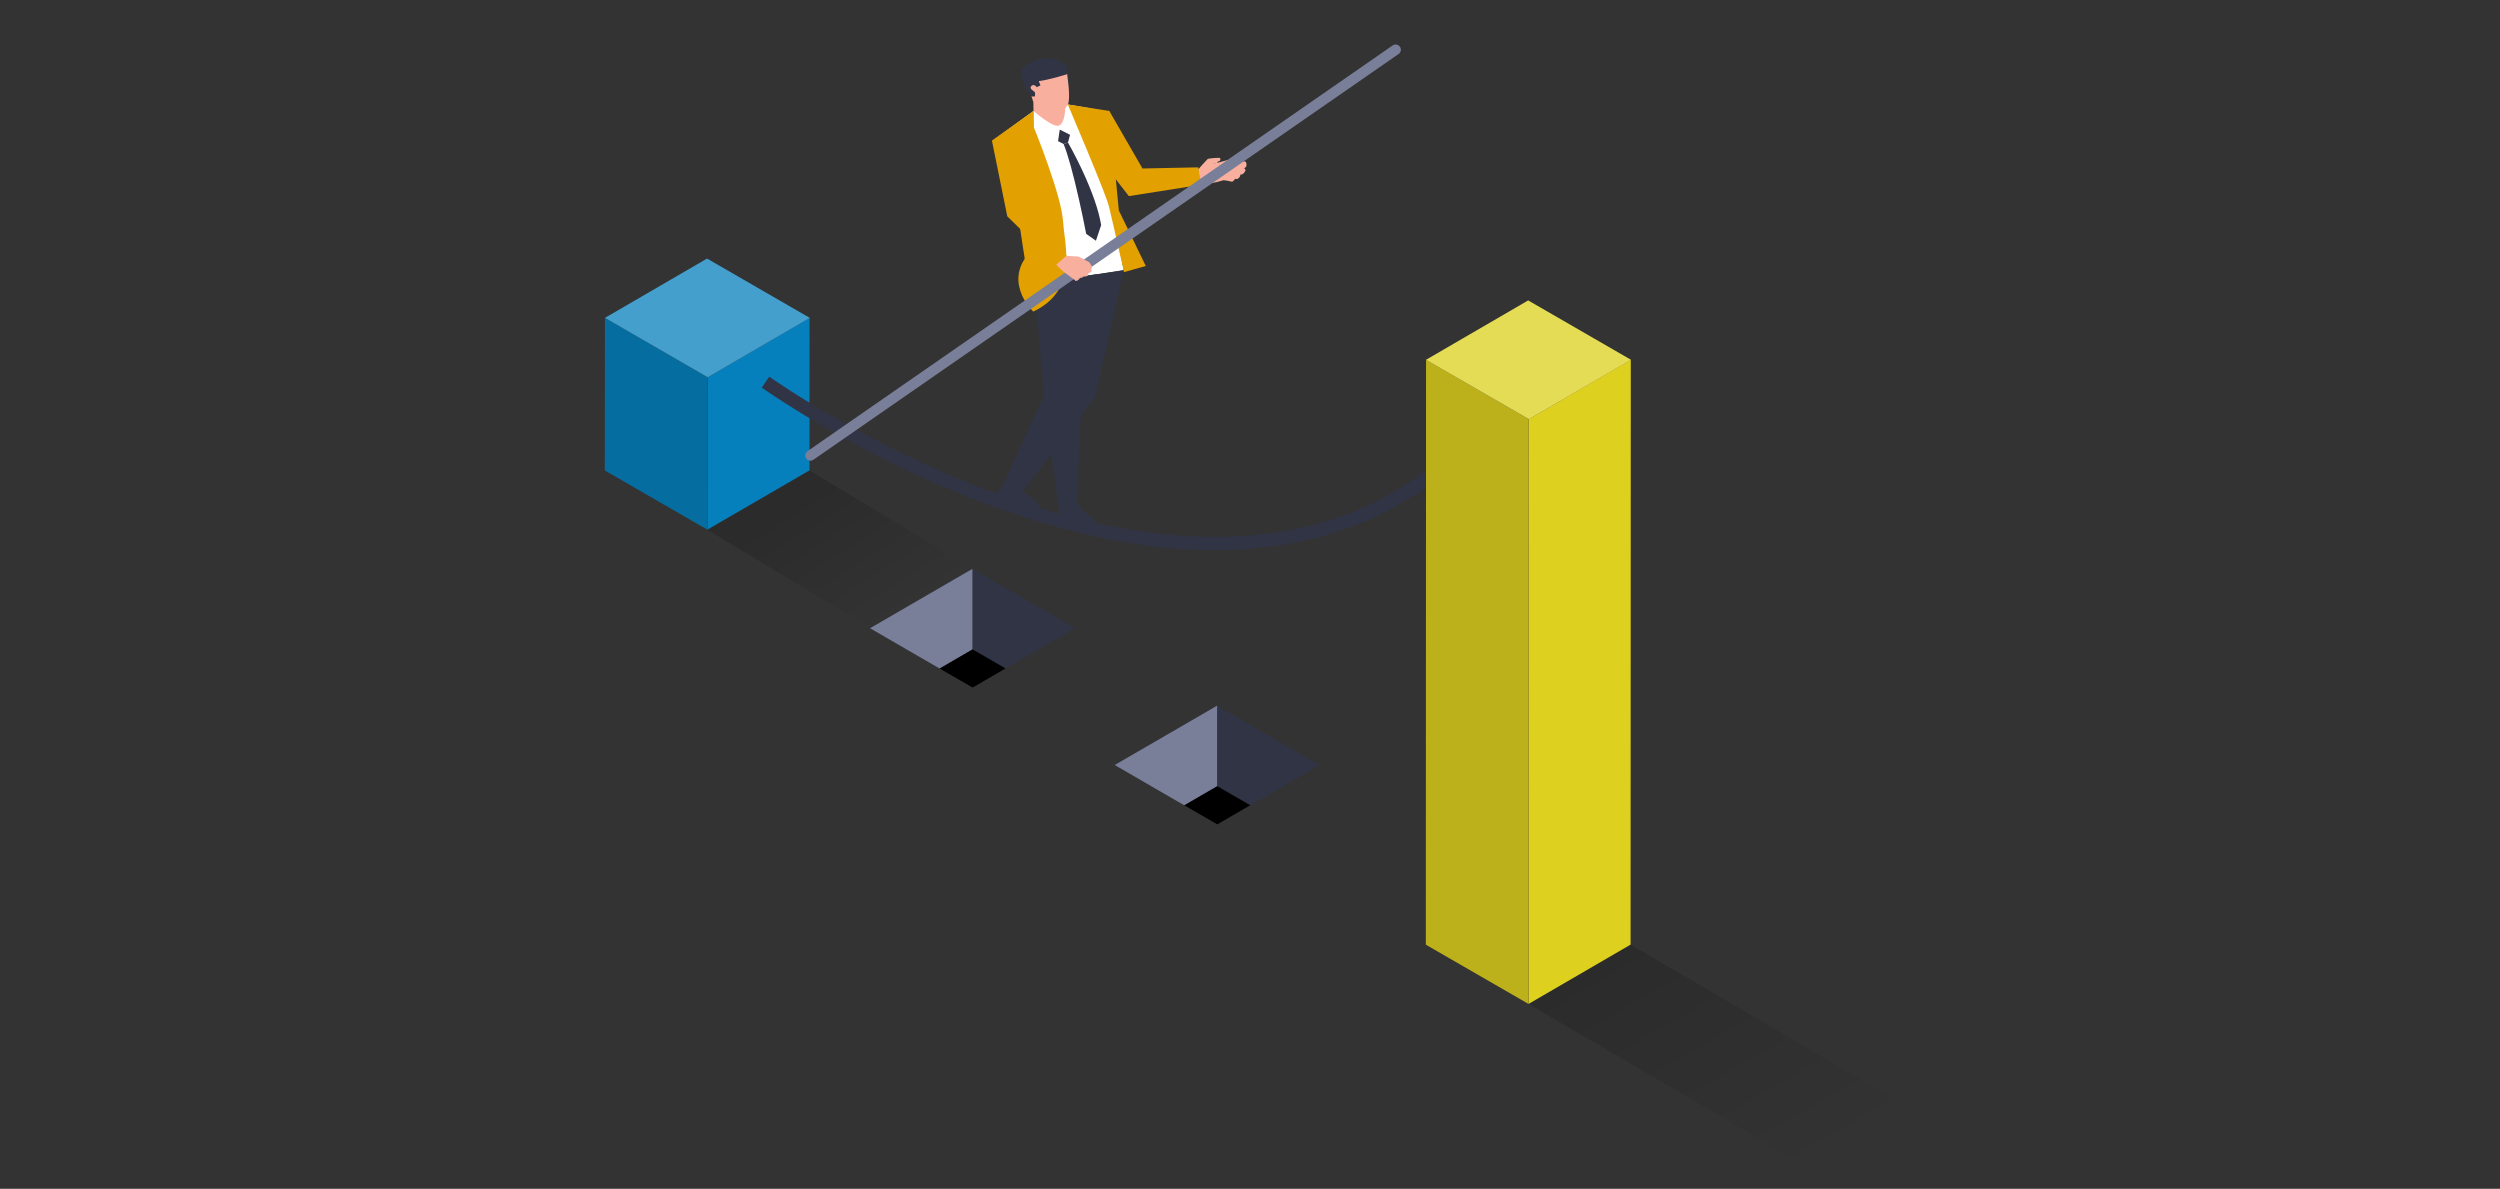 
<svg xmlns="http://www.w3.org/2000/svg" version="1.1" xmlns:xlink="http://www.w3.org/1999/xlink" preserveAspectRatio="none" x="0px" y="0px" width="1920px" height="913px" viewBox="0 0 1920 913">
<rect x="0" y="0" width="1920" height="913" fill="#333333" stroke="none"/>
<defs>
<linearGradient id="Gradient_1" gradientUnits="userSpaceOnUse" x1="336.475" y1="-5.4" x2="493.025" y2="244.1" spreadMethod="pad">
<stop  offset="0%" stop-color="#000000" stop-opacity="0.149"/>

<stop  offset="100%" stop-color="#000000" stop-opacity="0"/>
</linearGradient>

<linearGradient id="Gradient_2" gradientUnits="userSpaceOnUse" x1="229.3" y1="21.462" x2="513.9" y2="513.038" spreadMethod="pad">
<stop  offset="0%" stop-color="#000000" stop-opacity="0.149"/>

<stop  offset="100%" stop-color="#000000" stop-opacity="0"/>
</linearGradient>

<g id="Layer5_0_FILL">
<path fill="#0680BC" stroke="none" d="
M 621.75 304.2
L 543.5 349.75 543.4 466.7 621.7 421.25 621.75 304.2 Z"/>
</g>

<g id="Layer5_1_FILL">
<path fill="#0680BC" stroke="none" d="
M 543.35 349.65
L 464.6 304.15 464.5 421.3 543.3 466.8 543.35 349.65 Z"/>
</g>

<g id="Layer5_2_FILL">
<path fill="#0680BC" stroke="none" d="
M 621.9 304.15
L 543 258.6 464.6 304.15 543.5 349.75 621.9 304.15 Z"/>
</g>

<g id="Layer5_3_FILL">
<path fill="url(#Gradient_1)" stroke="none" d="
M 339.3 328.9
L 553.05 204.65 213.7 0 0 124.25 339.3 328.9 Z"/>
</g>

<g id="Layer5_4_FILL">
<path fill="url(#Gradient_2)" stroke="none" d="
M 213.75 0
L 0 124.2 550.4 446.2 764.15 322 213.75 0 Z"/>
</g>

<g id="Layer5_6_FILL">
<path fill="#DDD01E" stroke="none" d="
M 1252.45 336.3
L 1174.1 381.9 1173.95 831 1252.3 785.45 1252.45 336.3 Z"/>
</g>

<g id="Layer5_7_FILL">
<path fill="#DDD01E" stroke="none" d="
M 1174.05 381.85
L 1095.2 336.3 1095.05 785.5 1173.9 831 1174.05 381.85 Z"/>
</g>

<g id="Layer5_8_FILL">
<path fill="#DDD01E" stroke="none" d="
M 214.25 0
L 0.5 124.25 215.65 248.45 429.4 124.25 214.25 0 Z"/>
</g>

<g id="Layer5_9_FILL">
<path fill="#303445" stroke="none" d="
M 2901.1 2529.8
L 2685.95 2405.6 2472.2 2529.8 2687.35 2654 2901.1 2529.8 Z"/>
</g>

<g id="Layer5_10_FILL">
<path fill="#000000" stroke="none" d="
M 2617.5 2613.95
L 2686.9 2654 2755.8 2613.95 2686.45 2573.9 2617.5 2613.95 Z"/>
</g>

<g id="Layer5_11_FILL">
<path fill="#797F99" stroke="none" d="
M 2686.45 2573.9
L 2686.45 2405.6 2472.2 2529.8 2617.5 2613.95 2686.45 2573.9 Z"/>
</g>

<g id="Layer5_12_FILL">
<path fill="#303445" stroke="none" d="
M 2173.95 2119.3
L 1960.2 2243.55 2175.35 2367.75 2389.1 2243.55 2173.95 2119.3 Z"/>
</g>

<g id="Layer5_13_FILL">
<path fill="#000000" stroke="none" d="
M 2243.8 2327.7
L 2174.4 2287.65 2105.5 2327.7 2174.9 2367.75 2243.8 2327.7 Z"/>
</g>

<g id="Layer5_14_FILL">
<path fill="#797F99" stroke="none" d="
M 1960.2 2243.55
L 2105.5 2327.7 2174.4 2287.65 2174.4 2119.3 1960.2 2243.55 Z"/>
</g>

<g id="Layer5_15_FILL">
<path fill="#F8AF9E" stroke="none" d="
M 936.8 121.2
Q 934.75 121.2 932.55 121.35 928.15 121.65 927.35 122.25 926.6 122.9 923.45 126.45
L 920.45 129.85 915.75 130.05 917.65 139.75 921.25 139.9 922.9 140.35
Q 924.9 140.85 926.7 141.05 928.55 141.3 934.35 139.85 937.25 139.15 939.8 138.4
L 942.9 138.85
Q 943.976 138.988 944.9 139.1 945.179 138.622 945.85 138.1
L 948.35 136.55
Q 947.396 136.386 946.1 136.15
L 942.45 135.5 942.45 134.75 950.8 134.95
Q 951.411 134.458 951.75 133.95
L 952.7 132.2
Q 950.39 131.998 950 131.9 949.5 131.75 945.65 131.85
L 941.95 131.95 942.3 131.2 949.05 130.4 953.2 130.55
Q 953.431 130.544 953.65 130.5 954.08 129.63 954 128.95 953.95 128.55 953.55 127.75 953.396 127.442 953.25 127.2 952.366 127.093 951.2 127 949.75 126.9 945.35 127.05
L 941.3 127.25 940.6 126.75 946.7 125.95
Q 948.931 125.634 950.5 125.4
L 949.2 123.6
Q 948.446 122.594 947.9 122.15 945.917 122.25 945.6 122.25 944.8 122.3 931.95 125.9
L 930.45 125.8 933.8 124.8
Q 937.15 123.65 937.25 122.9 937.35 122.1 937.1 121.6
L 936.8 121.2 Z"/>
</g>

<g id="Layer5_15_MEMBER_0_FILL">
<path fill="#F8AF9E" stroke="none" d="
M 935.5 126.45
Q 935.5 126.4 935.35 125.95
L 935.05 124.9
Q 934.85 124.25 934.5 124 934.25 123.85 933.95 123.85 933.65 123.9 933.5 124.1
L 933.3 124.45 933 124.6
Q 931.7 125.1 930.5 125.3 929.7 125.4 929.7 125.85 929.7 126.25 930.15 126.35
L 930.9 126.3 933.3 125.6
Q 933.65 126.6 934.6 126.85 934.85 126.95 935.15 126.85 935.5 126.75 935.5 126.45 Z"/>
</g>

<g id="Layer5_15_MEMBER_1_FILL">
<path fill="#F8AF9E" stroke="none" d="
M 950.4 126.15
Q 950.493 125.545 950.25 125.05
L 949.85 124.45
Q 949.651 124.334 949.4 124.25 948.75 124.05 948.25 124.3
L 947.75 124.65
Q 947.4 124.95 946.9 125.1 945.7 125.6 943.85 125.9 941.75 126.15 940.7 126.35 940.05 126.6 939.9 126.65 939.25 127 939.15 127.8 939.15 128.55 939.8 129.05 940.35 129.45 941.85 129.25
L 942.65 129.15
Q 945.45 128.75 946.75 128.35
L 948.6 127.7
Q 949.5 127.35 949.8 127.1 950.25 126.75 950.4 126.15 Z"/>
</g>

<g id="Layer5_15_MEMBER_2_FILL">
<path fill="#F8AF9E" stroke="none" d="
M 947.75 132.95
Q 948.2 132.85 949.9 132.7 951.2 132.6 951.95 132.3 952.65 132.05 953 131.55 953.45 130.9 953.1 130.1 952.8 129.4 951.95 129.3 951.75 129.3 950.55 129.55 949.9 129.7 948.75 129.8 947.4 129.95 946.95 130 945.95 130.3 945.45 130.35
L 942.3 130.85
Q 941.5 131 941.05 131.6 940.6 132.3 940.95 132.95 941.25 133.65 942.05 133.8 942.6 133.95 943.4 133.75
L 947.75 132.95 Z"/>
</g>

<g id="Layer5_15_MEMBER_3_FILL">
<path fill="#F8AF9E" stroke="none" d="
M 943.65 134.05
Q 942.35 133.75 941.75 134.05 941.1 134.35 940.95 135 940.8 135.65 941.2 136.2 941.7 136.85 942.65 137 944.05 137.25 944.3 137.35 944.6 137.5 945.1 137.75 945.55 137.95 945.9 138 945.961 138 946 138
L 949.7 135.75
Q 950.781 135.079 951.4 134.4 951.398 134.209 951.35 134 951.2 133.4 950.6 133.05 950.05 132.75 949.3 132.95
L 947.55 133.75
Q 946.5 134.35 946.25 134.55
L 946 134.7 945.7 134.65
Q 944.75 134.3 943.65 134.05 Z"/>
</g>

<g id="Layer5_15_MEMBER_4_FILL">
<path fill="#F8AF9E" stroke="none" d="
M 950.05 124.15
Q 949.05 124.15 948.55 124.45 947.95 124.85 947.85 125.6 947.85 126.4 948.45 126.85 949.05 127.25 950.35 127.15
L 952.75 127
Q 952.1 127.2 951.7 127.75 951.3 128.3 951.35 128.95 951.35 130.4 952.7 131.05
L 950.65 131.1
Q 949.35 131.3 948.95 132.15 948.5 133.05 949.15 134.15
L 947 134.1
Q 945.8 134 945.3 134.5 944.75 135.05 944.95 136.1 943.8 135.5 943.1 135.65 942.45 135.8 942.15 136.45 941.85 137.1 942.1 137.7 942.45 138.5 944 139
L 944.45 139.2
Q 945.85 139.65 946.4 139.45 947.1 139.3 947.65 138.5 948 138.1 948.65 137.2 948.95 137.5 949.4 137.55 949.85 137.6 950.25 137.45 950.8 137.25 951.65 136.4 952.25 135.7 952.4 135.35 952.7 134.6 952.4 134.05 953.4 134.3 954.4 133.7 954.8 133.45 955.5 132.65 956.65 131.4 956.5 130.55 956.4 129.8 955.45 129.15 956.7 128.65 957 128.05 957.4 127.5 957.3 126.25 957.3 124.65 956.55 124.2 956.1 123.85 955.1 123.95
L 950.05 124.15 Z"/>
</g>

<g id="Layer5_15_MEMBER_5_FILL">
<path fill="#F8AF9E" stroke="none" d="
M 950.05 126.75
L 949.95 126.8 949.85 127.05 949.75 127.45
Q 949.75 127.95 949.85 128.2 949.85 128.35 949.95 128.35 950.25 128.9 950.75 129.05
L 951.65 129.1 951.95 128.95 952.5 128.85 952.85 128.7 953.75 128.15
Q 953.95 128.05 954.1 127.7
L 954.2 127.55 954.25 127.05
Q 954.25 126.55 954.15 126.35 953.85 125.9 953.5 125.7 952.85 125.3 952.2 125.6
L 951.7 125.85 950.8 126.15
Q 950.2 126.45 950.05 126.75 Z"/>
</g>

<g id="Layer5_16_FILL">
<path fill="#FFFFFF" stroke="none" d="
M 2342.05 705.95
L 2302.4 725.05 2219.35 785.6 2287.9 983.6 2310.2 1085.25 2491.3 1058.3 2459.8 902.65 2447.05 739.1 2425.9 720.65 2342.05 705.95 Z"/>
</g>

<g id="Layer5_17_FILL">
<path fill="#303445" stroke="none" d="
M 2310.2 1085.25
L 2306.4 1119.4 2328.95 1367.9 2355.85 1560.55 2392.25 1557.7 2411.15 1154.35 2433.8 1066.85 2310.2 1085.25 Z"/>
</g>

<g id="Layer5_18_FILL">
<path fill="#303445" stroke="none" d="
M 2491.3 1058.3
L 2382 1075.4 2339.15 1286.95 2239.5 1506.5 2275 1526.8 2431.45 1324.2 2491.3 1058.3 Z"/>
</g>

<g id="Layer5_19_FILL">
<path fill="#E2A100" stroke="none" d="
M 2302.3 725.1
L 2272.85 754.15 2249.65 809.15 2283.85 1034.25
Q 2260.25 1071.15 2278.65 1111.75 2284.4 1124.4 2293.7 1135.95 2298.3 1141.7 2301.8 1144.95 2334.65 1129.3 2351.6 1104.3 2365.95 1083.15 2369.6 1054.15 2372.25 1032.65 2369.2 1001.65 2364.95 968.3 2363.85 954 2361.05 918.3 2331.15 833.75 2321.8 807.35 2310.85 779.2
L 2301.75 756.35 2302.3 725.1 Z"/>
</g>

<g id="Layer5_20_FILL">
<path fill="#E2A100" stroke="none" d="
M 2460.95 725.15
L 2374.05 711.45 2414.6 808
Q 2456 907.8 2459.95 924.1 2466.3 950.2 2491.65 1062.35
L 2537.25 1049.55 2480.8 933.25 2460.95 725.15 Z"/>
</g>

<g id="Layer5_21_FILL">
<path fill="#E2A100" stroke="none" d="
M 2653.2 879.5
L 2647 843.1 2530.3 845.5 2460.95 725.15 2421.9 800.3 2501.75 903.3 2653.2 879.5 Z"/>
</g>

<g id="Layer5_22_FILL">
<path fill="#303445" stroke="none" d="
M 2262.9 1505.6
L 2239.5 1506.5 2224.1 1527.3 2240.1 1536.2 2249.45 1535.45 2262.7 1547.45 2309.35 1562.05 2316.45 1551.4 2262.9 1505.6 Z"/>
</g>

<g id="Layer5_23_FILL">
<path fill="#F8AF9E" stroke="none" d="
M 2299.95 686.2
L 2296.6 689.7 2301.95 706.8 2302.3 725.1 2308.9 730.65
Q 2316.95 737.25 2324.35 742.45 2347.95 759.05 2355.8 755.6 2364.35 751.8 2367.45 732.85 2368.4 726.95 2368.7 720.25
L 2368.8 714.7 2299.95 686.2 Z"/>
</g>

<g id="Layer5_24_FILL">
<path fill="#F8AF9E" stroke="none" d="
M 2368.8 636.15
Q 2365.55 630.95 2360.9 627.95 2349.3 620.5 2337 631.1
L 2301.4 662.05
Q 2297.4 658.3 2295.35 659.4 2293.55 660.4 2293.55 664.95 2293.6 674.5 2299 686.25 2302.95 694.9 2311.85 697.95 2316.3 699.5 2319.95 699.3 2331.05 719 2348.85 723.05 2357.75 725.05 2364.4 723.1
L 2368.65 719.1
Q 2373.15 714.4 2374.55 710.6 2378.2 702.25 2375.7 673.3
L 2372.5 646.05
Q 2371.85 641.1 2368.8 636.15 Z"/>
</g>

<g id="Layer5_25_FILL">
<path fill="#303445" stroke="none" d="
M 2373.2 632.85
L 2359.85 621.35
Q 2352.4 618.65 2342.95 616.75 2324.05 612.85 2314.25 616.65 2292.4 625.1 2285.05 631.05 2274.4 639.75 2277 653.15 2279.4 665.45 2289.05 681.35 2293.85 689.35 2298.2 694.85
L 2304.85 694.85
Q 2305.35 693.3 2305.55 691.4 2306.05 687.6 2304.85 685.75 2304.35 684.95 2302 683.25 2299.15 681.2 2298.15 680.25 2293.85 676.2 2298.35 672.4 2301.75 669.55 2305.75 672.15 2307.75 673.5 2309.1 675.35
L 2316.85 671.65 2313.2 662.65
Q 2327.35 660.95 2351.5 654.4 2363.55 651.1 2372.8 648.15 2372.95 649.1 2373.2 632.85 Z"/>
</g>

<g id="Layer5_26_FILL">
<path fill="#E2A100" stroke="none" d="
M 2302.3 725.1
L 2215.25 787.1 2247.4 945.6 2351.35 1047.6 2372.35 1029 2307.4 924.35 2302.3 725.1 Z"/>
</g>

<g id="Layer5_27_FILL">
<path fill="#303445" stroke="none" d="
M 2355.4 1558.1
L 2356.75 1581.55 2367.15 1584.25 2379.5 1585.55 2405 1597.75 2435.25 1604.75 2443.8 1594 2408.8 1563.95 2392.9 1544.05 2355.4 1558.1 Z"/>
</g>

<g id="Layer5_29_FILL">
<path fill="#F8AF9E" stroke="none" d="
M 828 197
L 818.9 196.5 811.2 203.35 816.45 208.4 826.25 215.65 828.9 213.05 828.7 212.85 828.75 211.95 829.7 212.75 835.75 210.65
Q 835.154 210.076 836.55 209.6 838.799 208.921 838.2 206.8
L 838.75 204.8 836.65 201.5
Q 834.7 200.4 832.65 199.3 828.55 197.05 828 197 Z"/>
</g>

<g id="Layer5_29_MEMBER_0_FILL">
<path fill="#F8AF9E" stroke="none" d="
M 835.75 210.15
Q 835.75 209.7 835.65 209.5 835.6 209.4 835.2 209
L 834.7 208.75
Q 834.35 208.75 834.2 209 834.1 209.25 834.35 209.5
L 834.7 209.95
Q 834.85 210.2 834.8 210.55 834.7 210.9 834.4 211.05 834.25 211.15 833.75 211.25 832.6 211.35 832.2 211.25
L 831.7 211.15
Q 831.3 211.15 831.25 211.35
L 831.2 211.8
Q 831.1 212.05 830.75 212.2 830.1 212.5 829.5 212.45 829.65 211.9 829 211.55 828.3 211.15 827.45 211.6 827.05 211.75 826.15 212.55 825.85 212.85 825.75 213.05 825.65 213.3 825.65 213.85
L 825.65 215.05 825.7 215.4
Q 825.85 215.65 826.2 215.65 826.5 215.7 826.9 215.6 827.45 215.5 827.65 215.35 828.05 215.15 828.65 214.55
L 829.05 214.1
Q 829.25 213.8 829.15 213.5 830.55 213.4 830.8 213.3 831.75 213.05 832.1 212.35 833.25 212.45 834.3 212.2 834.8 212.1 835.15 211.85 835.85 211.35 835.75 210.15
M 827.95 212.45
L 828.25 212.35
Q 828.5 212.35 828.5 212.5 828.2 212.5 828.2 212.9
L 828.2 213.45
Q 828.2 213.55 827.9 213.8 827.2 214.5 826.65 214.65 826.55 213.85 826.7 213.5
L 827.45 212.8 827.95 212.45 Z"/>
</g>

<g id="Layer5_30_FILL">
<path fill="#303445" stroke="none" d="
M 13125.7 1423.75
L 13136.9 1446.4 13151.3 1447.65 13166.85 1433.75 13154.45 1398.8 13125.7 1423.75 Z"/>
</g>

<g id="Layer5_31_FILL">
<path fill="#303445" stroke="none" d="
M 13151.3 1447.65
L 13136.9 1446.4 13128.35 1474.85
Q 13118.1 1510.5 13109.7 1546.35 13082.9 1661.05 13084.9 1734.8
L 13110.85 1779.85 13136.9 1750.05
Q 13136.45 1697.55 13138 1633.5 13141.1 1505.4 13151.3 1447.65 Z"/>
</g>

<g id="Layer5_32_FILL">
<path fill="#000000" fill-opacity="0.149" stroke="none" d="
M 543.35 349.65
L 464.6 304.15 464.5 421.3 543.3 466.8 543.35 349.65 Z"/>
</g>

<g id="Layer5_33_FILL">
<path fill="#FFFFFF" fill-opacity="0.247" stroke="none" d="
M 621.9 304.15
L 543 258.6 464.6 304.15 543.5 349.75 621.9 304.15 Z"/>
</g>

<g id="Layer5_34_FILL">
<path fill="#000000" fill-opacity="0.149" stroke="none" d="
M 1174.05 381.85
L 1095.2 336.3 1095.05 785.5 1173.9 831 1174.05 381.85 Z"/>
</g>

<g id="Layer5_35_FILL">
<path fill="#FFFFFF" fill-opacity="0.247" stroke="none" d="
M 214.25 0
L 0.5 124.25 215.65 248.45 429.4 124.25 214.25 0 Z"/>
</g>

<path id="Layer5_5_1_STROKES" stroke="#303445" stroke-width="10.19" stroke-linejoin="miter" stroke-linecap="butt" stroke-miterlimit="10" fill="none" d="
M 587.366 293.156
L 592.006 296.347
Q 598.112 300.473 605.319 305.057 628.407 319.783 654.172 333.811 736.564 378.703 814.574 399.938 923.759 429.627 1008.535 407.732 1114.492 380.353 1176.016 273.443"/>

<path id="Layer5_28_1_STROKES" stroke="#797F99" stroke-width="8" stroke-linejoin="miter" stroke-linecap="round" stroke-miterlimit="10" fill="none" d="
M 621.915 349.399
L 1070.958 38.038"/>
</defs>

<g transform="matrix( 1, 0, 0, 1, 0,-60) ">
<use xlink:href="#Layer5_0_FILL"/>
</g>

<g transform="matrix( 1, 0, 0, 1, 0,-60) ">
<use xlink:href="#Layer5_1_FILL"/>
</g>

<g transform="matrix( 1, 0, 0, 1, 0,-60) ">
<use xlink:href="#Layer5_2_FILL"/>
</g>

<g transform="matrix( 0.367, 0, 0, 0.367, 543.25,361.25) ">
<use xlink:href="#Layer5_3_FILL"/>
</g>

<g transform="matrix( 0.367, 0, 0, 0.367, 1173.85,725.45) ">
<use xlink:href="#Layer5_4_FILL"/>
</g>

<g transform="matrix( 0.367, 0, 0, 0.367, -51.2,-180.9) ">
<use xlink:href="#Layer5_5_1_STROKES" transform="matrix( 2.727, 0, 0, 2.727, 139.6,493.2) "/>
</g>

<g transform="matrix( 1, 0, 0, 1, 0,-60) ">
<use xlink:href="#Layer5_6_FILL"/>
</g>

<g transform="matrix( 1, 0, 0, 1, 0,-60) ">
<use xlink:href="#Layer5_7_FILL"/>
</g>

<g transform="matrix( 0.367, 0, 0, 0.367, 1095,230.75) ">
<use xlink:href="#Layer5_8_FILL"/>
</g>

<g transform="matrix( 0.367, 0, 0, 0.367, -51.2,-340.9) ">
<use xlink:href="#Layer5_9_FILL"/>
</g>

<g transform="matrix( 0.367, 0, 0, 0.367, -51.2,-340.9) ">
<use xlink:href="#Layer5_10_FILL"/>
</g>

<g transform="matrix( 0.367, 0, 0, 0.367, -51.2,-340.9) ">
<use xlink:href="#Layer5_11_FILL"/>
</g>

<g transform="matrix( 0.367, 0, 0, 0.367, -51.2,-340.9) ">
<use xlink:href="#Layer5_12_FILL"/>
</g>

<g transform="matrix( 0.367, 0, 0, 0.367, -51.2,-340.9) ">
<use xlink:href="#Layer5_13_FILL"/>
</g>

<g transform="matrix( 0.367, 0, 0, 0.367, -51.2,-340.9) ">
<use xlink:href="#Layer5_14_FILL"/>
</g>

<g transform="matrix( 1, 0, 0, 1, 0,0) ">
<use xlink:href="#Layer5_15_FILL"/>
</g>

<g transform="matrix( 1, 0, 0, 1, 0,0) ">
<use xlink:href="#Layer5_15_MEMBER_0_FILL"/>
</g>

<g transform="matrix( 1, 0, 0, 1, 0,0) ">
<use xlink:href="#Layer5_15_MEMBER_1_FILL"/>
</g>

<g transform="matrix( 1, 0, 0, 1, 0,0) ">
<use xlink:href="#Layer5_15_MEMBER_2_FILL"/>
</g>

<g transform="matrix( 1, 0, 0, 1, 0,0) ">
<use xlink:href="#Layer5_15_MEMBER_3_FILL"/>
</g>

<g transform="matrix( 1, 0, 0, 1, 0,0) ">
<use xlink:href="#Layer5_15_MEMBER_4_FILL"/>
</g>

<g transform="matrix( 1, 0, 0, 1, 0,0) ">
<use xlink:href="#Layer5_15_MEMBER_5_FILL"/>
</g>

<g transform="matrix( 0.367, 0, 0, 0.367, -51.2,-180.9) ">
<use xlink:href="#Layer5_16_FILL"/>
</g>

<g transform="matrix( 0.367, 0, 0, 0.367, -51.2,-180.9) ">
<use xlink:href="#Layer5_17_FILL"/>
</g>

<g transform="matrix( 0.367, 0, 0, 0.367, -51.2,-180.9) ">
<use xlink:href="#Layer5_18_FILL"/>
</g>

<g transform="matrix( 0.367, 0, 0, 0.367, -51.2,-180.9) ">
<use xlink:href="#Layer5_19_FILL"/>
</g>

<g transform="matrix( 0.367, 0, 0, 0.367, -51.2,-180.9) ">
<use xlink:href="#Layer5_20_FILL"/>
</g>

<g transform="matrix( 0.367, 0, 0, 0.367, -51.2,-180.9) ">
<use xlink:href="#Layer5_21_FILL"/>
</g>

<g transform="matrix( 0.367, 0, 0, 0.367, -51.2,-180.9) ">
<use xlink:href="#Layer5_22_FILL"/>
</g>

<g transform="matrix( 0.367, 0, 0, 0.367, -51.2,-180.9) ">
<use xlink:href="#Layer5_23_FILL"/>
</g>

<g transform="matrix( 0.367, 0, 0, 0.367, -51.2,-180.9) ">
<use xlink:href="#Layer5_24_FILL"/>
</g>

<g transform="matrix( 0.367, 0, 0, 0.367, -51.2,-180.9) ">
<use xlink:href="#Layer5_25_FILL"/>
</g>

<g transform="matrix( 0.367, 0, 0, 0.367, -51.2,-180.9) ">
<use xlink:href="#Layer5_26_FILL"/>
</g>

<g transform="matrix( 0.367, 0, 0, 0.367, -51.2,-180.9) ">
<use xlink:href="#Layer5_27_FILL"/>
</g>

<g transform="matrix( 0.367, 0, 0, 0.367, -51.2,-180.9) ">
<use xlink:href="#Layer5_28_1_STROKES" transform="matrix( 2.727, 0, 0, 2.727, 139.6,493.2) "/>
</g>

<g transform="matrix( 1, 0, 0, 1, 0,0) ">
<use xlink:href="#Layer5_29_FILL"/>
</g>

<g transform="matrix( 1, 0, 0, 1, 0,0) ">
<use xlink:href="#Layer5_29_MEMBER_0_FILL"/>
</g>

<g transform="matrix( -0.235, 0.062, 0.046, 0.231, 3840.85,-1039.15) ">
<use xlink:href="#Layer5_30_FILL"/>
</g>

<g transform="matrix( -0.235, 0.062, 0.046, 0.231, 3840.85,-1039.15) ">
<use xlink:href="#Layer5_31_FILL"/>
</g>

<g transform="matrix( 1, 0, 0, 1, 0,-60) ">
<use xlink:href="#Layer5_32_FILL"/>
</g>

<g transform="matrix( 1, 0, 0, 1, 0,-60) ">
<use xlink:href="#Layer5_33_FILL"/>
</g>

<g transform="matrix( 1, 0, 0, 1, 0,-60) ">
<use xlink:href="#Layer5_34_FILL"/>
</g>

<g transform="matrix( 0.367, 0, 0, 0.367, 1095,230.75) ">
<use xlink:href="#Layer5_35_FILL"/>
</g>
</svg>
